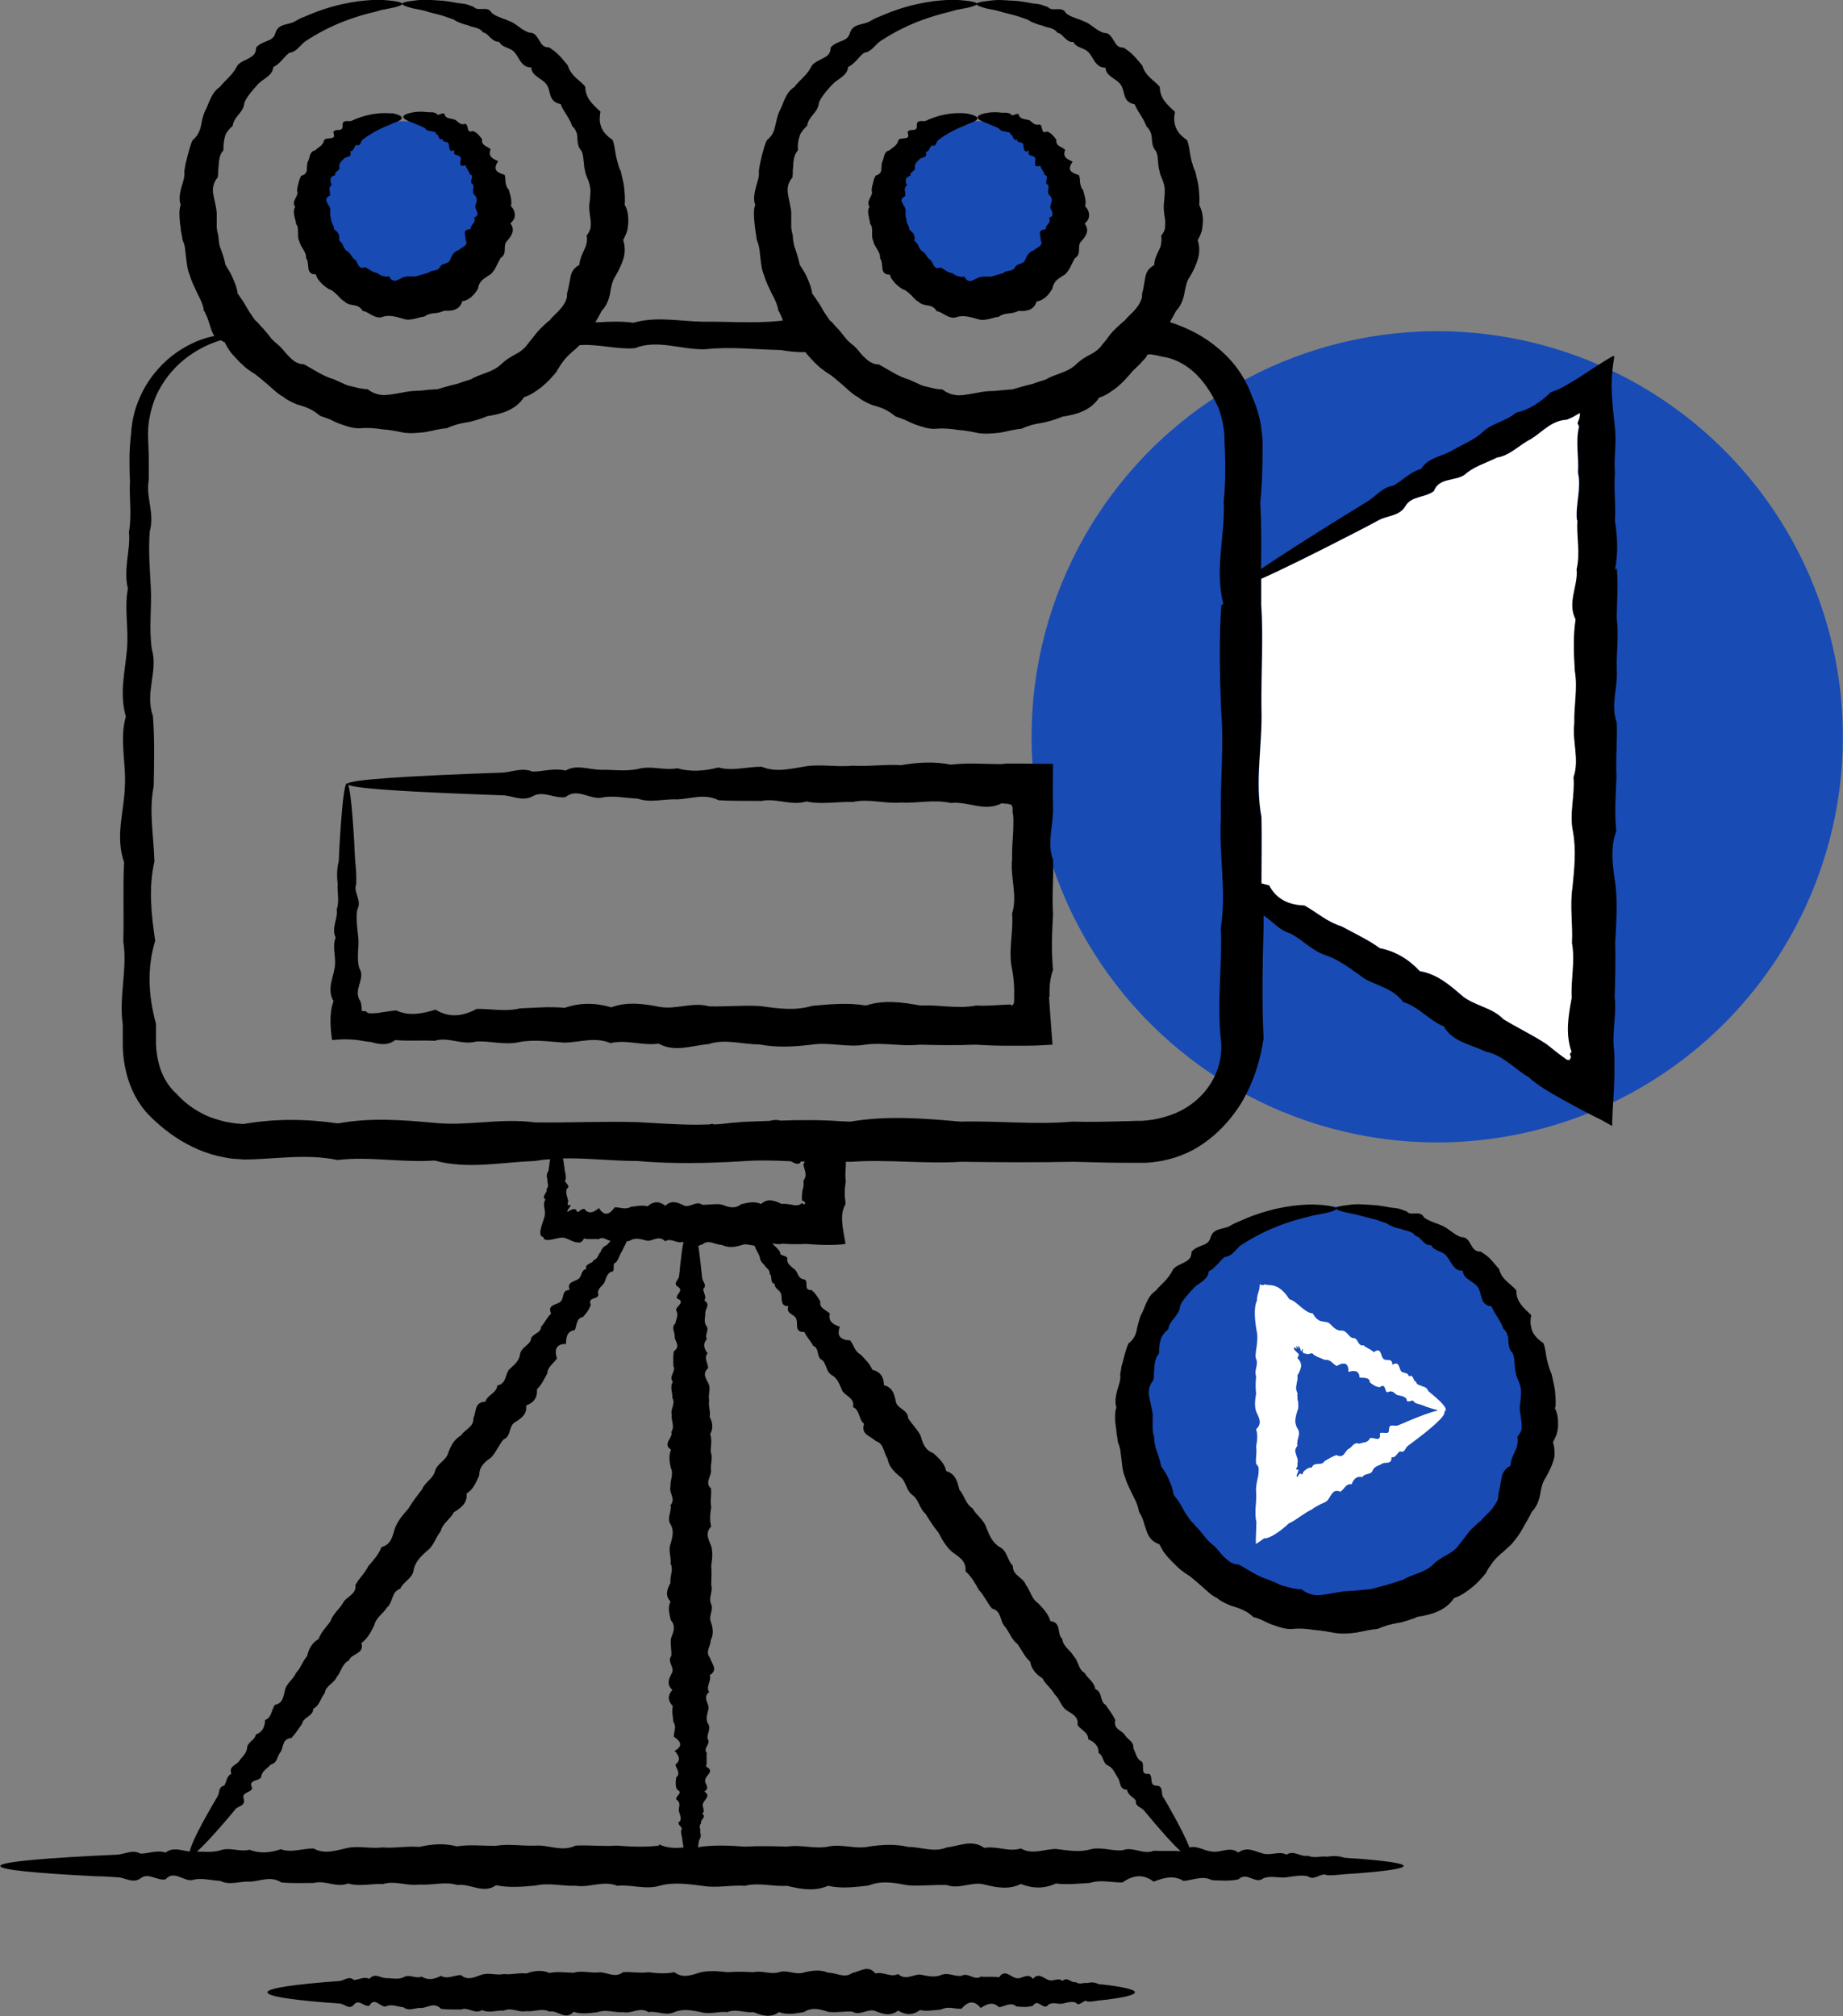 <svg xmlns="http://www.w3.org/2000/svg" id="Layer_1" viewBox="0 0 71.6 78.34"><rect x="0" y="0" width="71.6" height="78.34" fill="#808080" stroke="none"/><defs><style>.cls-1,.cls-2,.cls-3{stroke-width:0px;}.cls-2{fill:#fff;}.cls-3{fill:#194bb5;}</style></defs><circle class="cls-3" cx="55.83" cy="28.63" r="15.76" transform="translate(18.63 79.15) rotate(-80.78)"></circle><circle class="cls-3" cx="38" cy="8.41" r="3.7"></circle><circle class="cls-3" cx="15.69" cy="8.41" r="3.7"></circle><circle class="cls-3" cx="51.94" cy="54.99" r="8.12" transform="translate(-10.66 97.46) rotate(-80.78)"></circle><path class="cls-1" d="M62.74,22.14c.13-.64.1-1.28,0-1.9.04-.62-.05-1.24,0-1.84-.05-.61.07-1.2,0-1.78-.01-.05-.02-.2-.03-.31l-.04-.35c-.02-.23-.04-.44-.05-.65-.02-.43-.01-.84.1-1.47h-.07c-.87.5-1.73,1.19-2.4,1.4-.4.39-.84.68-1.36.8-.4.34-.94.4-1.3.76-.37.33-.83.49-1.22.73-.41.22-.9.26-1.16.69-.43.12-.72.45-1.08.65-.43.06-.68.42-1,.61-1.91,1.17-3.32,2.07-4.14,2.63.01-.87.02-1.73-.03-2.59.07-.65.09-1.31.09-1.96v-.48c-.02-.18-.04-.39-.07-.58-.06-.38-.18-.75-.34-1.1-.25-.72-.7-1.35-1.27-1.83-.56-.49-1.22-.83-1.91-1.05h-.01s.04-.07.06-.11l.09-.16.09-.17c.18-.18.27-.42.32-.66.05-.25.08-.49.23-.69.12-.21.23-.43.3-.67.01-.06.03-.12.04-.18,0-.06.01-.12.01-.18,0-.12-.02-.24-.06-.37.06-.1.11-.21.15-.33.03-.11.04-.23.05-.34s0-.23-.02-.35c-.02-.11-.06-.23-.12-.34.02-.23,0-.45-.02-.66-.02-.22-.09-.43-.13-.64-.05-.1-.09-.2-.11-.3-.04-.1-.06-.2-.08-.31-.04-.2-.05-.42-.13-.61-.21-.15-.36-.3-.43-.48-.04-.09-.06-.18-.07-.28-.01-.1,0-.21.03-.34-.31-.29-.59-.53-.59-.97-.12-.15-.28-.26-.4-.38-.13-.13-.23-.27-.28-.45-.11-.13-.22-.27-.34-.39-.11-.12-.25-.22-.39-.31-.23.01-.3-.14-.39-.29-.09-.14-.17-.29-.37-.28-.3-.09-.48-.33-.75-.44-.06-.02-.13-.05-.19-.08-.07-.02-.13-.04-.2-.07-.12-.04-.24-.1-.34-.18-.15-.3-.52-.03-.69-.23-.1-.04-.21-.08-.31-.11-.1-.02-.21-.03-.31-.04-.2-.04-.38-.07-.56-.09-.26-.02-.49-.03-.69-.04-.2,0-.37.02-.5.04-.28.03-.41.07-.41.12s.13.1.39.17c.13.03.29.05.47.1.18.06.4.11.64.17.15.04.32.11.5.17.08.06.17.1.26.13.09.04.18.07.29.09.18.1.43.06.59.28.12.02.2.12.29.21.04.04.09.08.14.11.05.03.12.05.19.04.13.26.46.21.63.45.09.11.15.25.23.35.09.11.19.2.39.2.01.2.13.28.24.37.12.09.26.16.35.29.09.12.11.3.16.45.05.15.15.27.38.31.12.3.35.54.46.86.07.06.12.13.15.21.04.07.05.16.06.25.01.18.02.35.16.5.08.16.07.34.09.52.01.09.02.18.05.26.01.09.04.17.08.26.08.17.13.35.12.54,0,.19-.03.38-.04.56,0,.1.01.19.02.29.01.09.03.19.04.29,0,.1,0,.2-.01.29-.02.09-.07.18-.15.28.02.1.02.2,0,.29,0,.05-.02.1-.03.15-.02.04-.04.09-.06.13-.09.18-.17.36-.18.57-.24.13-.32.31-.35.5-.04.2-.06.41-.12.61,0,.06,0,.12-.01.17-.01.05-.04.1-.06.15-.04.09-.1.18-.17.26-.13.17-.31.3-.43.46-.09.07-.17.14-.24.21-.08.07-.15.14-.23.22-.07.08-.13.16-.2.25-.06.09-.13.17-.2.25-.12.18-.3.31-.5.41-.2.1-.37.22-.53.37-.32.32-.8.36-1.18.59l-.32.1c-.1.04-.21.08-.32.1-.22.05-.43.12-.65.18-.23.01-.45.04-.68.06-.23,0-.45.02-.68.07-.23.04-.47.09-.7.1-.23,0-.46-.07-.66-.23-.23,0-.45-.07-.67-.12-.11-.02-.21-.07-.31-.12l-.31-.14c-.43-.12-.8-.39-1.18-.59-.26,0-.43-.15-.59-.31-.16-.15-.27-.35-.45-.47-.08-.07-.17-.14-.23-.22l-.2-.25c-.07-.08-.13-.16-.21-.23-.07-.09-.13-.16-.22-.23-.12-.17-.24-.34-.34-.53-.05-.09-.1-.17-.17-.26-.02-.04-.05-.09-.09-.13-.03-.04-.05-.09-.09-.13-.02-.21-.1-.4-.18-.58-.07-.18-.18-.35-.3-.53-.04-.2-.1-.39-.16-.58l-.05-.14s-.02-.09-.03-.14c-.02-.1-.03-.2-.03-.29-.03-.1-.05-.19-.06-.29,0-.1,0-.2,0-.29,0-.1,0-.19,0-.29,0-.09-.02-.18-.04-.28-.03-.18-.09-.38-.1-.57s.05-.37.19-.53c.01-.09.01-.18.01-.27.01-.09.02-.18.02-.28.02-.18.05-.35.18-.5-.01-.19,0-.37.06-.53.02-.09.06-.16.12-.23.05-.07.11-.13.18-.2.04-.35.42-.51.45-.86.05-.17.15-.29.24-.41.1-.12.2-.24.31-.35s.24-.18.36-.28c.11-.09.21-.19.23-.38.14-.06.23-.16.33-.26.09-.1.18-.21.29-.29.3-.04.42-.31.63-.45,1.04-.69,2.02-.98,2.69-1.14.09-.02.16-.05.24-.07.07-.02.14-.02.21-.04.13-.02.24-.05.34-.07.18-.05.28-.09.28-.13,0-.07-.31-.13-.91-.16-.6.01-1.5.1-2.56.52-.12.05-.24.1-.36.15-.06.02-.12.05-.18.08-.06.03-.12.07-.18.1-.23.13-.64.07-.75.44-.05.19-.18.26-.34.32-.15.06-.31.12-.41.25,0,.24-.13.33-.29.41-.15.09-.34.15-.44.29-.08.16-.18.3-.31.43-.12.13-.26.25-.37.4-.35.22-.41.63-.59.97-.04.09-.07.18-.09.28-.02.1-.05.2-.07.29-.04.2-.12.37-.32.53-.09.18-.13.39-.19.59-.02.1-.05.21-.07.31-.02.1-.04.21-.05.31.03.22-.07.43-.12.64-.05.21-.1.43-.02.66-.04.11-.05.23-.05.34,0,.12.01.23.02.34.01.11.03.23.04.34.02.12.04.23.05.34.05.11.08.23.1.34.01.06.02.12.02.18.01.06.02.12.02.17.03.23.05.48.15.7.06.23.18.45.28.67.11.21.23.43.27.69.04.05.06.1.09.17.02.06.05.11.07.17,0,.02.01.04.01.05-.04,0-.09,0-.13.01-1,.1-1.97.02-2.92.03-.94-.01-1.86-.22-2.75.04-.44-.06-.87-.05-1.31-.02-.06,0-.11,0-.17,0,.02-.04.05-.08.07-.12l.09-.16.09-.17c.18-.18.27-.42.32-.66.04-.25.08-.49.22-.7.12-.21.23-.43.3-.66.02-.06.03-.12.04-.18.01-.06.01-.12.01-.18,0-.12-.02-.24-.06-.37.06-.1.11-.22.15-.33.03-.11.04-.23.05-.34,0-.12,0-.23-.02-.35-.02-.11-.05-.23-.12-.34.02-.23,0-.45-.02-.66-.02-.22-.09-.43-.13-.64-.05-.1-.09-.2-.11-.3-.03-.1-.06-.2-.08-.31-.04-.2-.05-.42-.13-.61-.21-.15-.36-.3-.43-.48-.04-.09-.06-.18-.07-.28,0-.1,0-.21.03-.34-.31-.29-.59-.53-.59-.97-.12-.15-.28-.26-.4-.38-.13-.13-.23-.27-.28-.45-.11-.13-.22-.27-.34-.39-.11-.12-.25-.22-.39-.31-.23.01-.3-.14-.39-.29-.09-.14-.17-.29-.37-.28-.3-.09-.48-.33-.75-.44-.06-.02-.13-.05-.19-.08-.07-.02-.13-.04-.19-.07-.12-.04-.24-.1-.34-.18-.15-.3-.52-.03-.69-.23-.1-.04-.21-.08-.31-.11-.1-.02-.21-.03-.31-.04-.2-.04-.38-.07-.56-.09-.26-.02-.49-.03-.69-.04-.2,0-.37.02-.5.04-.28.03-.41.07-.41.12s.13.1.39.17c.13.03.29.05.48.1.18.06.39.11.63.17.15.04.32.11.5.17.08.06.17.1.26.13.09.04.19.07.29.09.18.1.43.06.59.28.12.02.2.12.29.21.04.04.09.08.15.11.05.03.11.05.18.04.13.26.47.21.63.45.09.11.15.25.23.35.09.11.19.2.39.2.01.2.13.28.24.37.12.09.26.16.35.29.1.12.11.3.16.45.06.15.15.27.39.31.11.3.35.54.45.86.07.06.12.13.15.21.04.07.05.16.05.25.01.18.02.35.16.5.08.16.07.34.1.52,0,.09.02.18.04.26.01.09.04.17.08.26.08.17.13.35.13.54,0,.19-.03.38-.05.56,0,.1.01.19.02.29.01.09.03.19.04.29,0,.1.01.2-.01.29-.02.09-.07.18-.15.28.02.1.02.2,0,.29-.01.05-.02.1-.04.15-.02.04-.04.09-.06.13-.08.18-.17.36-.18.57-.24.13-.32.31-.35.5-.04.2-.07.41-.13.61,0,.06,0,.12-.01.17-.01.05-.04.1-.05.15-.05.09-.11.18-.18.26-.13.17-.31.3-.43.46-.09.07-.17.14-.24.21-.08.07-.15.14-.22.22-.07.08-.13.16-.2.25-.07.09-.14.17-.2.25-.13.18-.3.31-.5.41-.19.1-.37.22-.53.37-.32.32-.8.36-1.18.59l-.32.1c-.1.04-.21.08-.32.1-.22.05-.43.12-.65.18-.23.01-.45.03-.67.06-.23,0-.46.02-.69.07-.23.04-.46.09-.7.1-.23,0-.46-.07-.66-.23-.23,0-.45-.07-.67-.12-.12-.02-.21-.07-.32-.12l-.31-.14c-.43-.12-.8-.39-1.18-.59-.26,0-.43-.15-.58-.31-.16-.15-.28-.35-.45-.47-.08-.07-.16-.14-.23-.22l-.2-.25c-.07-.08-.13-.16-.21-.23-.07-.09-.13-.16-.22-.23-.12-.17-.24-.34-.34-.52-.05-.09-.1-.18-.16-.26-.03-.04-.06-.09-.09-.13-.02-.04-.06-.09-.09-.13-.02-.21-.1-.4-.18-.58-.07-.18-.18-.35-.29-.53-.04-.2-.1-.39-.17-.58l-.05-.14s-.02-.09-.03-.14c-.01-.1-.02-.2-.03-.29-.03-.1-.05-.19-.06-.29v-.29c0-.1,0-.19,0-.29-.01-.09-.02-.18-.04-.28-.04-.18-.09-.38-.11-.57,0-.19.05-.37.19-.53.01-.09.02-.18.02-.27,0-.09.02-.18.02-.28.02-.18.04-.35.18-.5,0-.19.01-.37.06-.53.02-.09.06-.16.12-.23.05-.07.11-.13.18-.19.04-.36.42-.52.45-.87.05-.17.15-.29.24-.41.1-.12.2-.24.3-.35.11-.11.24-.18.36-.28.11-.09.21-.19.23-.38.14-.06.24-.16.33-.26.1-.1.18-.21.29-.29.31-.04.42-.31.63-.45,1.04-.69,2.02-.98,2.69-1.14.09-.02.17-.05.24-.07.07-.02.15-.02.21-.04.13-.02.24-.05.34-.07.18-.05.28-.09.28-.13,0-.07-.31-.13-.91-.16-.6.01-1.49.1-2.56.52-.12.05-.24.1-.36.15-.06.02-.12.05-.18.08-.06.03-.12.07-.18.1-.23.13-.64.07-.74.44-.05.19-.18.26-.34.32-.15.06-.31.12-.41.25,0,.24-.13.33-.29.42-.15.08-.34.14-.44.28-.08.16-.18.3-.31.43-.12.13-.26.26-.37.4-.34.22-.41.63-.59.97-.04.09-.06.18-.09.28-.02.1-.04.2-.06.29-.05.2-.13.37-.32.53-.09.18-.13.39-.19.59-.02.1-.05.21-.08.31-.02.1-.03.21-.05.31.03.22-.06.43-.12.64-.05.21-.1.43-.02.66-.04.11-.05.23-.05.34,0,.12.01.23.02.34.02.11.03.23.04.34.02.12.05.23.06.34.05.11.09.23.1.34,0,.06.01.12.02.18,0,.06.01.12.02.17.03.23.05.48.15.7.06.23.18.45.28.67.1.21.23.43.26.69.04.05.06.1.09.17.03.06.05.11.07.17.04.12.08.24.12.37.03.1.08.2.13.28-.04,0-.09.01-.13.02-.39.09-.86.28-1.35.62-.48.34-.98.85-1.33,1.55-.24.47-.4,1.03-.43,1.63-.02.16-.03.29-.04.44s-.02.29-.02.44c0,.3,0,.61.02.92-.04.63.08,1.3-.04,1.99.07.7-.23,1.43-.04,2.2-.15.76.04,1.56-.04,2.39-.07.83-.3,1.69-.04,2.58-.26.89.02,1.8-.04,2.75-.03.94-.38,1.91-.03,2.91-.05,1,0,2.03-.03,3.08.17,1.05-.18,2.13-.02,3.23,0,.14,0,.28,0,.42v.21s0,.24,0,.24c.01.32.05.65.13.97.15.64.47,1.27.95,1.74.48.47,1.02.88,1.63,1.17.31.15.63.27.96.35.17.04.34.07.51.1.09.01.17.02.26.02.09.01.18.01.25.02,1.19,0,2.41-.24,3.65.02,1.24-.15,2.49.11,3.77.02,1.27.35,2.57.07,3.88.02.2-.03.4-.06.61-.07,0,.06-.02.1-.02.16-.01.09-.03.19-.04.29-.07.1-.09.21-.04.34-.03.12.09.24-.04.37.07.13-.22.27-.04.41-.07.09-.06.23-.04.33.02.12.04.21,0,.35-.04.13-.11.31-.14.46-.04.16-.02.31.1.31h0c0,.14.17.13.33.1s.33-.09.46-.07c.13.02.26.11.41.16.08.02.17.04.24.02.05-.02.09-.06.14-.15.19.05.38,0,.57.03.15-.13.31.04.46.06-.05.06-.09.1-.14.16-.13.06-.21.15-.25.28-.1.09-.09.26-.27.31-.03.15-.35.12-.29.35-.21.04-.15.29-.31.39-.15.1-.45.11-.33.42-.32,0-.2.31-.35.45-.13.14-.54.1-.37.47-.16.14-.24.35-.39.51.01.27-.4.26-.4.53-.1.21-.39.29-.42.56-.04.26-.25.41-.43.58-.15.2-.09.54-.45.61-.02.3-.39.36-.46.63-.44.01-.35.4-.47.64.02.35-.33.44-.48.67-.27.16-.4.41-.5.69-.08.29-.43.4-.51.7s-.4.43-.51.72c-.18.23-.37.47-.52.73-.2.23-.4.45-.52.75-.1.31-.14.65-.53.75-.11.29-.31.51-.51.74-.13.27-.36.47-.5.73.04.39-.37.45-.49.71-.15.25-.39.42-.48.7-.16.23-.37.42-.46.69-.26.15-.39.39-.45.67-.18.19-.24.46-.43.65-.1.24-.34.38-.42.63-.07.26-.07.55-.4.61-.14.2-.12.49-.38.59-.01.27-.11.48-.36.56-.04.24-.34.29-.34.54-.04.23-.22.35-.32.51-.12.15-.4.19-.29.48-.2.09-.18.32-.28.46-.24.04-.17.29-.26.42-.64,1.08-1.02,1.83-1.08,2.14-.32-.04-.64-.19-.94.04-.34-.11-.65.04-.97.04-.31-.17-.61.02-.9.04-2.87.13-4.55.28-4.55.44,0,.15,1.36.28,3.72.4.26,0,.54.02.83.04.29,0,.59.26.9.04.31-.24.63.1.97.04.33-.37.68.07,1.03.03.35-.11.72.01,1.1.03.37.19.76,0,1.16.03.39-.02.8-.24,1.21.03.42.04.84.02,1.27.02.43-.12.87.2,1.32.02.45.13.91,0,1.37.02.46-.14.94.09,1.42.02.48.04.97-.13,1.46.02.5-.07,1,.36,1.5.01.5.1,1.02.06,1.54.01.52-.12,1.04.03,1.57.01.53.08,1.06-.22,1.6,0,.54-.06,1.09.16,1.64,0,.54-.15,1.1-.07,1.66,0,.56.1,1.11-.04,1.66,0,.54-.14,1.09.04,1.63,0,.54.13,1.07.23,1.6,0,.53.12,1.05.05,1.57-.01.52-.21,1.03-.1,1.54-.01.51.04,1.01-.03,1.5-.01.5.18.98-.15,1.46-.02.48.12.95.21,1.42-.02.46.18.92.19,1.36-.02.45.06.89,0,1.32-.02.43-.14.86-.01,1.27-.02.41-.29.81-.34,1.21-.03.4-.16.78-.26,1.16-.03.38-.03.74-.22,1.1-.03.35.02.7.04,1.03-.03.34-.32.65.21.97-.04.31-.12.61,0,.9-.04.29-.04.56-.1.83-.04.26.2.51-.17.75-.04.24.01.46-.02.67-.04.21-.01.41-.03.59-.04,1.1-.09,1.71-.18,1.71-.28s-.61-.19-1.71-.28c-.18-.01-.38-.02-.59-.04-.21-.07-.43-.08-.67-.04-.24-.04-.48.08-.75-.04-.26.07-.54-.23-.83-.04-.29-.15-.59.04-.9-.04-.31-.07-.63-.3-.97-.04-.33-.26-.68.02-1.03-.04-.28-.02-.57-.24-.87-.16-.12-.32-.39-.86-.8-1.58-.07-.13-.15-.26-.23-.39s.03-.42-.25-.43c-.3,0-.12-.34-.28-.46-.4.06-.15-.34-.3-.48-.2-.09-.22-.33-.32-.51.03-.28-.24-.34-.34-.54-.14-.17-.45-.22-.36-.56-.1-.21-.24-.39-.38-.59-.23-.13-.11-.51-.4-.61-.03-.28-.29-.4-.41-.63-.26-.13-.23-.47-.43-.65-.12-.24-.41-.36-.44-.67-.22-.18-.02-.65-.46-.69-.08-.28-.28-.49-.48-.7-.26-.17-.3-.49-.48-.72-.1-.29-.52-.35-.5-.73-.22-.21-.21-.58-.51-.73-.29-.17-.4-.46-.52-.75-.09-.31-.39-.48-.53-.75-.28-.17-.32-.51-.52-.73-.07-.31-.15-.62-.51-.72-.06-.31-.29-.5-.5-.7-.34-.12-.41-.4-.5-.69-.13-.25-.34-.44-.48-.67,0-.33-.43-.36-.48-.65-.05-.28-.13-.55-.46-.63,0-.31-.13-.52-.45-.6-.1-.24-.28-.4-.44-.58-.24-.12-.28-.38-.42-.56-.37-.02-.54-.17-.4-.53-.26-.09-.46-.2-.39-.51-.14-.15-.42-.2-.37-.47-.1-.17-.2-.34-.35-.45-.36.03-.03-.42-.34-.42-.2-.07-.18-.28-.31-.38s-.26-.2-.29-.35c.08-.23-.3-.13-.27-.31-.06-.12-.16-.2-.24-.28-.02-.02-.04-.04-.06-.07.13.02.26.05.4.01.13.01.27.02.4.02h.2c.09,0,.19,0,.28-.01.51.04,1.1.07,1.56,0-.05-.31-.12-.61-.13-.85-.02-.26,0-.46.13-.7,0-.1-.02-.19-.03-.28,0-.07,0-.14,0-.21,0-.13.02-.27.04-.4-.02-.13-.02-.27-.01-.4,0-.07.01-.13.01-.2v-.15c.07,0,.15,0,.22,0,1.41-.1,2.83.09,4.27,0,1.44.02,2.89.03,4.35,0,.73.02,1.46.04,2.2.04h.59c.23-.01.45-.04.67-.08.44-.09.87-.24,1.26-.46.78-.45,1.39-1.1,1.84-1.84.43-.75.7-1.57.83-2.45-.07-1.46-.04-2.91,0-4.35,0-.14,0-.29,0-.43.34.21.61.58,1.02.69.49.24.86.69,1.41.86.54.19.99.55,1.47.89.5.3,1.14.39,1.52.92.6.18,1,.71,1.58.95.36.62,1.05.69,1.63.98.67.13,1.11.67,1.68,1,.12.12.26.21.39.31.07.05.14.09.21.14l.12.07.21.13c.56.32,1.12.62,1.63.88.22.1.45.23.67.36.01-.48.04-.92.07-1.41.01-.24.02-.5.02-.75,0-.13,0-.26,0-.39v-.19s-.01-.1-.01-.1v-.05s0-.02,0-.03c-.1-.69.1-1.38.02-2.09.02-.7.04-1.41.02-2.12.04-.72.09-1.44.02-2.16-.1-.73-.24-1.45.02-2.17-.07-.72-.02-1.42.01-2.12-.04-.7.04-1.4.01-2.09-.25-.7.05-1.38,0-2.05-.02-.67.09-1.34,0-2,0-.66.07-1.31,0-1.95ZM25.6,71.71c-.55.07-1.1.04-1.64,0-.54.04-1.07-.03-1.6,0-.53.26-1.05-.04-1.57,0-.52.02-1.03-.08-1.54.01-.51,0-1.01-.06-1.5.02-.49-.13-.98-.09-1.46.02-.48-.04-.95.06-1.42.02-.46.06-.92-.07-1.37.02-.45.1-.89.26-1.32.02-.43,0-.86.18-1.27.03-.41.14-.82.18-1.21.02-.4.1-.78-.12-1.16.03-.31.08-.6.05-.89.04.26-.22.67-.67,1.21-1.3.09-.11.19-.23.29-.35.1-.12.4-.12.32-.39-.1-.28.28-.23.33-.42-.19-.35.28-.26.35-.44.02-.23.23-.32.37-.48.27-.06.24-.34.39-.5.11-.19.05-.5.41-.53.16-.17.28-.36.42-.56.04-.26.43-.28.43-.58.25-.12.28-.41.45-.61.03-.29.36-.37.46-.62.18-.2.2-.51.48-.65.09-.27.61-.24.48-.67.24-.17.37-.43.5-.69.07-.31.35-.45.5-.7.24-.2.16-.61.51-.72.12-.28.48-.4.52-.73.06-.32.29-.54.53-.75.26-.19.32-.52.52-.75.07-.32.38-.47.51-.74.28-.17.53-.35.5-.73.27-.17.37-.45.49-.71-.01-.35.24-.53.47-.7.19-.21.29-.47.47-.69.31-.12.19-.52.45-.67.24-.15.47-.31.43-.65.29-.1.45-.31.42-.63.18-.17.28-.4.4-.61.02-.28.26-.4.38-.59-.12-.35-.02-.57.35-.56,0-.27.04-.5.34-.54.09-.19.05-.46.32-.51.13-.15.25-.29.3-.48-.15-.33.39-.17.28-.45,0-.21.2-.28.26-.43.05-.15.1-.31.23-.39.24,0,.02-.33.2-.36.09-.1.13-.22.18-.33.06-.1.11-.2.15-.29.04-.08.07-.14.1-.21.05,0,.1-.01.15-.04.21-.12.43-.03.65.02.23.01.45-.23.69.02.23-.15.46.11.7.02t.01.01c-.05.26-.09.58-.13.95-.01.12-.02.25-.04.38,0,.13-.26.27-.04.41.24.15-.1.29-.04.45.37.15-.07.31-.03.47.11.17-.01.33-.03.5-.19.17,0,.35-.03.53.02.18.24.36-.03.55-.04.19-.02.39-.02.58.12.2-.2.4-.02.61-.13.21,0,.42-.02.63.14.21-.09.43-.02.65-.04.22.13.44-.02.67.08.23-.36.45-.01.69-.1.23-.06.46-.01.7.12.24-.03.48-.01.72-.08.24.22.49,0,.73.06.24-.16.5,0,.75.15.25.07.51,0,.76-.1.26.04.51,0,.76.13.25-.04.5,0,.75-.13.24-.23.49,0,.73-.12.24-.04.48.01.72.21.23.1.47.01.7-.04.23.03.46.01.69-.18.23.15.45.02.67-.12.22-.21.44.02.65-.18.21-.19.42.02.63-.05.2,0,.4.02.61.14.2.01.39.02.58.29.19.35.37.03.55.16.18.26.36.03.53.03.17.22.34.03.5-.02.16-.04.32.03.47.32.15-.21.3.04.44.12.15,0,.28.04.42.04.13.1.26.04.37-.2.12.17.24.04.35-.01.1.02.21.04.31.01.1.03.18.04.27,0,.04.01.06.02.09-.32.04-.64.03-.96-.12ZM30.1,49.87c-.03.21.22.24.25.43.04.18-.04.46.28.45-.11.31.23.3.3.49.09.17-.09.54.32.51.08.2.24.34.34.54.26.09.11.46.36.56.17.17.14.46.38.59.23.13.29.38.4.61.13.2.48.27.41.62.28.13.21.49.43.65-.14.42.25.47.45.67.33.1.3.45.46.68.05.31.25.51.48.7.25.17.23.54.49.72.25.18.27.53.5.72.16.26.32.51.51.74.14.27.29.54.53.75.26.19.56.35.52.75.23.21.38.47.52.73.21.21.32.5.51.72.38.09.3.5.5.7.18.22.26.51.5.69.16.23.27.49.48.67.05.3.24.5.48.65.12.24.35.39.47.62.2.18.24.45.45.61.22.15.5.26.44.58.13.2.42.28.42.56.24.1.41.26.4.53.21.12.15.42.39.5.2.11.25.32.37.48.1.17.04.44.35.45.02.21.24.28.34.42-.04.23.21.26.31.38.63.76,1.12,1.31,1.43,1.59-.34-.03-.69,0-1.05-.02-.4.17-.8-.18-1.21-.02-.42.04-.84-.15-1.27-.03-.43.12-.87.03-1.32-.02-.45,0-.91.24-1.36-.02-.47.15-.94-.11-1.42-.02-.48-.35-.97-.07-1.46-.02-.49.21-.99-.02-1.5-.02-.51-.12-1.02-.09-1.54-.01-.52.11-1.05-.12-1.57,0-.53.1-1.06-.09-1.6,0-.54-.02-1.09-.03-1.63,0-.56-.04-1.11-.07-1.66,0-.06,0-.11.02-.16.03h0c.01-.09.02-.18.04-.28.07-.1.08-.2.04-.31.04-.11-.08-.23.04-.35-.06-.12.23-.24.04-.37.15-.13-.04-.27.04-.42.07-.14.3-.29.04-.44.26-.15-.02-.31.04-.47.03-.17.38-.33.03-.5.05-.17,0-.35.03-.53-.17-.18.18-.36.03-.55-.04-.19.15-.39.02-.58-.12-.2-.02-.4.02-.61,0-.21-.24-.42.02-.63-.15-.21.11-.43.02-.65.35-.22.07-.44.02-.67-.21-.23.02-.45.02-.69.12-.23.09-.47.01-.7-.11-.24.12-.48,0-.72-.1-.24.09-.49.01-.73.01-.25.02-.5,0-.75.04-.25.07-.51,0-.76-.1-.25-.25-.51,0-.76-.07-.25-.04-.5,0-.75-.05-.24.02-.5-.01-.73-.26-.24.04-.48,0-.72-.02-.24.08-.47-.01-.7,0-.23.06-.46-.02-.69.13-.23.09-.45-.02-.67.04-.22-.06-.43-.02-.65-.05-.21.07-.42-.02-.63-.1-.21-.26-.4-.02-.61,0-.2-.18-.39-.02-.58-.15-.19-.19-.37-.03-.55-.1-.18.12-.36-.03-.53-.1-.17-.02-.34-.03-.5.01-.17.21-.32-.04-.47.11-.15-.04-.3-.04-.45.16-.14-.02-.28-.04-.41-.05-.51-.1-.93-.15-1.26.05-.02.1-.05.16-.06.24-.21.5.02.75.02.25.12.51.09.76.01.17-.07.34,0,.51.02.02.04.04.07.05.12.05.09.1.19.15.29.01.13.07.24.18.33.05.13.23.17.21.36.13.08-.02.37.23.39ZM31.17,46.33c-.01.07-.02.13-.02.21,0,.03,0,.07.02.1h0s0,.02,0,.02h.01s.01,0,.02,0c.07.03.09.08.08.1-.01.03-.05.04-.08.02-.07-.06-.07-.04-.07-.02,0,.02-.02.04-.05.02,0,.01,0,.02,0,.02h0s-.01.01-.01.01c-.04.01-.07.01-.1.02-.07,0-.13,0-.2-.02-.13-.02-.28-.05-.4-.03-.27-.13-.54-.24-.8,0-.26-.12-.53-.05-.78.01-.26.21-.51.1-.76.01-.25-.04-.5.02-.75.01-.24-.18-.49.15-.73.02-.24-.12-.47-.21-.7.02-.23-.18-.46-.19-.69.02-.22-.06-.44,0-.65.02-.21.13-.42.01-.63.02-.21.3-.41.35-.61.03-.2.16-.39.26-.57.03-.05,0-.09.02-.14.04-.02.02-.04.04-.07.06-.05.03-.1.02-.1-.07-.07-.02-.11-.04-.25.03-.05.04-.08.05-.09.05-.03,0,0-.07.05-.13.06-.09.13-.15,0-.12-.06-.01-.05-.06-.04-.1.01-.05.03-.08,0-.13-.04-.14-.09-.28-.04-.41.2-.13-.17-.26-.04-.37.01-.12-.01-.23-.04-.34-.01-.1-.02-.2-.04-.29,0-.07-.02-.12-.03-.18.95-.02,1.92.1,2.89.1,1.35.12,2.72.09,4.09.01.62-.05,1.24-.03,1.87,0,.04.02.08.04.12.06.1.05.24.07.27-.05,0,0,.02,0,.02,0,0,0,.01.01.02,0h.01s.11,0,.11,0h0s-.05.07-.04.09c-.01,0-.02.01-.02.01,0,0,0,0,.01.05.01.07.04.13.05.2.04.13.05.26-.06.4.03.13,0,.27-.04.4ZM47.45,23.5c-.1,1.35-.06,2.72-.01,4.1.12,1.38-.04,2.77-.01,4.18-.08,1.41.22,2.84,0,4.27.06,1.44-.16,2.89,0,4.35.07.59-.08,1.21-.41,1.72-.32.51-.82.91-1.37,1.14-.28.11-.56.19-.84.24-.15.02-.29.04-.43.05h-.24s-.28.01-.28.01c-.73.02-1.47.04-2.2.02-1.46.13-2.91-.04-4.35,0-1.44-.13-2.86-.24-4.27,0-.08,0-.16,0-.23-.01h0s-.06,0-.06,0c-.81-.06-1.62-.06-2.43-.03-.13-.04-.28-.03-.41.01-.35.01-.7.03-1.06.04-.1.01-.2.02-.31.03-.02,0-.04,0-.05,0-.26.03-.51.06-.76.07-.01,0-.02-.01-.02-.02-.05,0-.1,0-.16.02-.15,0-.31.01-.47.01,0,0,0,0,0,0t0,0c-.78,0-1.54-.06-2.31-.1-1.35-.04-2.68.03-3.99.01-1.32-.18-2.61.15-3.88.02-1.28-.12-2.53-.21-3.77.02-1.24-.18-2.45-.19-3.65.02-.08,0-.13,0-.2-.01-.06,0-.12-.01-.18-.02-.12-.01-.24-.04-.36-.06-.24-.06-.47-.13-.69-.22-.44-.2-.85-.48-1.17-.84-.37-.32-.61-.77-.72-1.24-.06-.23-.09-.47-.1-.7v-.38s0-.42,0-.42c-.3-1.1-.35-2.18-.03-3.23-.16-1.05-.26-2.07-.03-3.08-.03-1-.22-1.97-.03-2.91.02-.94.04-1.86-.03-2.75-.32-.89.21-1.75-.04-2.58-.12-.83,0-1.62-.04-2.39-.04-.76-.1-1.5-.04-2.2.2-.7-.17-1.36-.04-1.99,0-.32,0-.62,0-.92-.01-.29-.02-.58-.03-.86,0-.52.12-1,.29-1.43.27-.63.68-1.11,1.09-1.45.42-.34.83-.55,1.18-.68.1-.04.18-.06.27-.09.05.03.1.06.15.08.06.12.12.23.2.34.07.1.16.2.25.29.09.1.18.19.28.28.09.09.2.16.31.24.23.13.42.32.62.48.2.17.39.37.62.49.1.09.22.15.34.21.06.02.12.06.18.08l.2.06c.13.04.25.09.37.15.05.03.12.07.17.11.06.04.11.08.17.13.13.04.26.09.39.14.12.06.24.12.38.17.26.09.52.19.81.17.29-.03.56,0,.83.04.28.02.55.07.83.13.28.04.56.01.84-.02.28-.05.54-.13.83-.15.26-.12.52-.19.79-.23.13-.02.27-.06.4-.1.13-.04.26-.08.39-.14.54-.08,1.11-.24,1.43-.74.27-.08.48-.24.69-.4.21-.17.39-.37.56-.57.06-.12.14-.23.21-.34.07-.1.15-.2.24-.29.09-.09.18-.17.29-.26l.17-.16c.06,0,.13-.01.19-.01.21,0,.42.02.64.04.43.05.87.12,1.31.09.89-.36,1.8.07,2.75.04.95-.11,1.92.01,2.92.03.24.04.48.07.73.08h.23c.07.1.15.18.23.27.09.1.18.19.28.28.1.09.21.16.31.24.24.13.42.32.62.48.2.17.38.37.62.49.1.09.22.15.34.21.06.02.12.06.18.08l.2.06c.13.04.26.09.37.15.06.03.12.07.18.11.05.04.11.08.17.13.13.04.26.09.38.14.13.06.25.12.38.17.26.09.53.19.81.17.29-.03.56,0,.83.04.28.02.55.07.83.13.28.04.56.01.84-.02.28-.05.54-.13.82-.15.26-.12.52-.19.8-.23.13-.02.26-.06.4-.1.13-.04.26-.08.39-.14.54-.08,1.11-.24,1.43-.74.26-.08.48-.24.69-.4.21-.17.39-.37.56-.57,0-.01.02-.02.02-.03.13-.13.28-.26.4-.4l.12-.13.05-.06v-.02s.05-.07.05-.07c.04,0,.08,0,.13,0,.14.02.29.05.44.09.51.07.99.35,1.35.72.37.38.63.83.84,1.3.09.25.15.5.19.76.02.13.03.25.03.4,0,.16.01.32.02.48.02.65.02,1.3-.05,1.96.07,1.32-.37,2.64-.01,3.99ZM61.31,16.5s.02,0,.04.1c-.14.58,0,1.17-.04,1.78.14.61-.1,1.22-.04,1.84-.04.62.12,1.26-.03,1.9.07.64-.38,1.28-.04,1.95-.1.65-.07,1.32-.03,2,.12.67-.04,1.36-.02,2.04-.09.69.21,1.39-.03,2.09.06.7-.17,1.41-.02,2.12.13.72.05,1.44-.02,2.16-.11.73.02,1.45-.02,2.16.13.72-.05,1.43-.01,2.13-.13.7-.25,1.39-.01,2.09,0,0,0,.02,0,.02h-.01s-.01.02-.01.02l-.02.02s-.02.02-.02.03c0,.02.02.06.04.13,0,.01-.01.02-.02.02,0,.13-.12.09-.2.03,0-.01-.02-.02-.02-.02l-.1-.07c-.07-.05-.13-.1-.2-.15-.13-.1-.26-.21-.39-.31-.55-.37-1.14-.64-1.69-.98-.46-.48-1.17-.52-1.65-.95-.48-.42-.96-.81-1.6-.92-.43-.46-.94-.77-1.55-.89-.47-.34-1-.58-1.49-.85-.56-.17-.97-.55-1.44-.81-.61-.02-1.09-.24-1.37-.78-.08-.02-.16-.04-.23-.06l-.07-.02c0-.86.02-1.72,0-2.57-.26-1.41.04-2.8,0-4.18-.02-1.38.08-2.75-.01-4.1,0-.33,0-.65,0-.98.73-.32,1.97-.93,3.62-1.78.31-.16.62-.32.95-.5.33-.18.8-.15,1.03-.54.23-.41.77-.32,1.11-.59.2-.53.8-.37,1.19-.63.35-.32.82-.45,1.26-.67.51-.08.86-.49,1.32-.72.44-.27.79-.72,1.39-.75l.09-.04h.02s0-.01,0-.01h.01s.06-.03.06-.03c.04-.01.07-.03.1-.05.07-.04.14-.08.21-.12l.02-.02s0,.19-.05.28c-.02.06-.04.09-.04.12,0,.02,0,.02.01.04Z"></path><path class="cls-2" d="M61.28,20.22c-.04.62.12,1.26-.03,1.9.07.64-.38,1.28-.04,1.95-.1.65-.07,1.32-.03,2,.12.67-.04,1.36-.02,2.04-.09.69.21,1.39-.03,2.09.06.7-.17,1.41-.02,2.12.13.72.05,1.44-.02,2.16-.11.73.02,1.45-.02,2.16.13.72-.05,1.43-.01,2.13-.13.7-.25,1.39-.01,2.09,0,0,0,.02,0,.02h-.01s-.01.02-.01.02l-.02.02s-.02.02-.02.03c0,.02.02.06.04.13,0,.01-.01.02-.02.02,0,.13-.12.09-.2.03,0-.01-.02-.02-.02-.02l-.1-.07c-.07-.05-.13-.1-.2-.15-.13-.1-.26-.21-.39-.31-.55-.37-1.14-.64-1.69-.98-.46-.48-1.17-.52-1.65-.95-.48-.42-.96-.81-1.6-.92-.43-.46-.94-.77-1.55-.89-.47-.34-1-.58-1.49-.85-.56-.17-.97-.55-1.44-.81-.61-.02-1.09-.24-1.37-.78-.08-.02-.16-.04-.23-.06l-.07-.02c0-.86.02-1.72,0-2.57-.26-1.41.04-2.8,0-4.18-.02-1.38.08-2.75-.01-4.1,0-.33,0-.65,0-.98.73-.32,1.97-.93,3.62-1.78.31-.16.62-.32.95-.5.33-.18.8-.15,1.03-.54.23-.41.77-.32,1.11-.59.2-.53.8-.37,1.19-.63.35-.32.82-.45,1.26-.67.51-.08.86-.49,1.32-.72.44-.27.79-.72,1.39-.75l.09-.04h.02s0-.01,0-.01h.01s.06-.03.06-.03c.04-.01.07-.03.1-.05.07-.04.14-.08.21-.12l.02-.02s0,.19-.05.28c-.02.06-.04.09-.04.12,0,.02,0,.02.01.04,0,.02.02,0,.04.1-.14.58,0,1.17-.04,1.78.14.61-.1,1.22-.04,1.84Z"></path><path class="cls-1" d="M15.23,4.41c-.28-.03-.7-.03-1.21.14-.11.04-.23.08-.35.14-.11.06-.38-.08-.36.19.01.14-.06.16-.14.17-.09,0-.19,0-.22.09.07.19,0,.22-.1.23-.09.02-.22,0-.26.08-.02.1-.07.16-.13.22-.07.06-.15.1-.21.17-.25.05-.2.31-.3.46-.03.09-.02.2-.03.3-.01.1-.05.18-.22.23-.05.09-.08.18-.1.28l-.04.15-.02.15c.05.11-.02.21-.07.31-.05.1-.09.21,0,.32-.07.11-.06.22-.04.33.01.05.02.11.04.16.01.06.03.11.03.17.09.1.07.21.08.33,0,.12-.01.24.05.34.02.12.09.22.15.32.06.1.12.2.11.34.08.09.07.24.09.38.01.14.08.26.29.25.02.06.04.12.08.18.03.05.08.1.12.15.09.09.19.17.3.24.14.04.22.13.32.22.09.09.17.2.29.26.09.1.23.13.37.15.14.02.25.07.34.22.14.02.25.11.37.17.12.06.26.12.41.06.15-.05.28-.04.41-.02.13.02.27.06.4.1.14.05.28.03.41,0,.14-.03.27-.08.4-.09.12-.09.25-.12.38-.13.14-.01.27-.04.39-.1.29.02.61-.02.7-.37.15-.01.26-.09.36-.17.1-.09.18-.2.25-.31.02-.16.09-.27.18-.35.05-.04.1-.08.15-.11.05-.04.11-.07.17-.11.09-.09.16-.19.21-.3.05-.11.11-.22.17-.33.13-.07.16-.2.16-.32,0-.13,0-.25.09-.34.17-.19.33-.42.13-.68.05-.05.1-.1.13-.16.03-.05.04-.11.04-.17,0-.11-.04-.23-.15-.34.02-.11.02-.22,0-.32-.02-.11-.06-.21-.08-.31-.04-.05-.07-.09-.09-.14-.02-.05-.03-.1-.04-.15-.01-.1,0-.21-.04-.3-.35-.1-.44-.22-.25-.53-.22-.1-.4-.18-.29-.46-.06-.06-.16-.1-.23-.15s-.12-.11-.1-.24c-.1-.13-.2-.27-.36-.32-.16.06-.18-.02-.2-.12-.02-.09-.04-.2-.17-.14-.18,0-.23-.16-.36-.19-.13-.04-.27-.03-.35-.14-.03-.24-.28.07-.33-.09-.05-.02-.1-.04-.15-.05-.05,0-.1,0-.15,0-.09,0-.18-.02-.26-.02-.12,0-.23,0-.32.02-.09.01-.17.04-.23.05-.12.04-.18.08-.18.13s.06.1.17.15c.05.03.12.05.2.08.08.04.16.07.26.11.06.03.13.06.2.09.03.04.06.07.1.09.03.02.08.03.12.02.07.06.2-.02.23.14.12-.01.07.28.24.17,0,.18.2.07.24.2.02.06.02.15.04.21.02.06.06.09.19.03-.05.14,0,.17.06.19.06.02.14.03.17.09.03.05,0,.16-.01.24,0,.08.03.12.21.07.02.14.14.22.16.35.1.02.1.1.07.19-.02.08-.04.16.05.2.04.06.02.14.01.21,0,.04,0,.07,0,.11,0,.03.02.07.06.1.06.06.09.13.08.21-.01.08-.04.15-.06.22,0,.07.05.15.08.23.01.04.02.08,0,.12-.02.04-.06.07-.13.1.06.08.03.16-.03.23-.05.07-.11.13-.09.21-.2.02-.24.07-.23.16,0,.08.04.18.03.27.07.12.01.19-.06.24-.07.06-.16.09-.21.15-.05.01-.09.03-.12.06-.04.02-.07.05-.09.08-.05.06-.08.14-.12.22-.02.09-.1.13-.19.16-.09.02-.16.05-.21.14-.09.18-.33.09-.45.22-.08.02-.16.05-.25.07-.08.02-.16.05-.24.07-.09,0-.18-.01-.26,0-.09,0-.17.01-.26.05-.09.04-.18.1-.27.12-.09,0-.18-.03-.24-.17-.09.02-.18,0-.26-.02-.08-.02-.16-.08-.23-.12-.18-.02-.3-.16-.45-.22-.15.07-.21,0-.26-.08-.05-.08-.07-.18-.14-.22-.07-.04-.11-.12-.16-.19-.02-.03-.05-.07-.08-.09-.03-.03-.06-.06-.1-.07-.05-.06-.09-.13-.12-.21-.03-.07-.09-.13-.15-.19.03-.1.01-.18-.02-.24-.03-.07-.09-.12-.17-.18,0-.16-.14-.28-.12-.44-.02-.03-.03-.07-.03-.11,0-.04,0-.08,0-.11.01-.07,0-.15-.03-.22-.04-.07-.1-.15-.12-.23-.02-.08.02-.15.14-.2,0-.04,0-.07,0-.11,0-.04-.01-.07-.02-.11,0-.07,0-.15.09-.19-.09-.17-.08-.34.13-.38-.04-.17.23-.17.16-.35,0-.08.03-.13.07-.18.04-.05.09-.09.13-.13.04-.04.13-.05.18-.07.05-.03.09-.07.04-.2.08,0,.11-.04.14-.1.03-.05.05-.11.1-.15.18.07.16-.13.24-.2.41-.31.8-.48,1.08-.59.14-.07.25-.1.33-.14.08-.04.12-.08.12-.12,0-.07-.14-.14-.42-.19Z"></path><path class="cls-1" d="M37.54,4.41c-.27-.03-.7-.03-1.21.14-.11.04-.23.08-.35.14-.11.06-.38-.08-.36.19.01.14-.06.16-.14.17-.09,0-.19,0-.22.09.07.19,0,.22-.1.23-.09.02-.22,0-.26.08-.02.1-.07.16-.13.22-.06.06-.15.1-.21.17-.25.05-.2.31-.29.46-.03.09-.02.2-.03.29-.01.1-.05.18-.22.23-.05.09-.08.18-.1.28l-.04.15-.02.15c.05.11-.02.21-.07.31-.05.1-.09.21-.01.32-.07.11-.06.22-.04.33.01.05.02.11.03.16.02.05.03.11.03.17.09.1.08.21.08.33,0,.12-.01.24.05.35.02.12.09.22.15.32.06.1.12.2.11.35.08.09.07.24.09.38.01.14.08.26.29.25.02.06.04.13.08.18.04.05.08.1.12.15.09.09.19.17.3.24.14.04.22.13.32.22.09.09.17.2.29.26.09.1.23.13.37.15.14.02.25.07.34.22.14.02.25.11.37.17.12.06.26.12.41.06.15-.05.28-.04.41-.02.13.02.27.06.41.1.14.05.28.03.41,0,.14-.03.27-.08.4-.09.12-.09.25-.12.38-.13.13-.01.27-.04.39-.1.29.02.61-.02.7-.37.15-.01.26-.09.36-.17.1-.08.17-.2.25-.31.03-.16.09-.27.18-.35.04-.04.1-.08.15-.11.05-.04.11-.07.17-.11.09-.09.16-.19.21-.3.05-.11.11-.22.17-.33.13-.07.16-.2.16-.32,0-.13,0-.26.09-.34.18-.19.33-.42.13-.68.05-.05.1-.1.13-.16.03-.05.04-.11.04-.17,0-.11-.04-.23-.15-.34.02-.11.02-.22,0-.32-.02-.1-.06-.21-.08-.31-.04-.05-.07-.09-.08-.14-.02-.05-.03-.1-.04-.15-.01-.1,0-.21-.05-.3-.35-.1-.44-.22-.24-.52-.22-.1-.4-.18-.29-.46-.06-.06-.16-.1-.24-.15-.07-.05-.12-.12-.1-.24-.1-.13-.2-.27-.36-.32-.16.07-.18-.02-.2-.12-.02-.09-.04-.19-.17-.14-.18,0-.23-.16-.36-.19-.13-.03-.27-.03-.35-.14-.03-.24-.28.07-.33-.09-.05-.03-.1-.04-.15-.05-.05,0-.1,0-.15,0-.09,0-.18-.02-.26-.02-.12,0-.23,0-.32.02-.09.01-.17.03-.23.05-.12.04-.18.08-.18.13s.06.1.17.15c.06.03.12.05.2.08.08.04.16.07.26.11.06.03.13.06.2.09.03.04.06.07.1.09.04.02.08.03.12.02.07.06.2-.02.24.14.11-.01.07.28.24.17,0,.18.2.07.24.2.02.06.02.15.04.21.02.06.06.09.19.03-.05.14,0,.17.06.19.06.02.14.03.17.09.03.05,0,.16,0,.24,0,.08.03.12.21.07.02.14.14.21.16.35.1.03.1.1.08.19-.02.08-.04.16.05.2.04.06.02.14.01.21,0,.04,0,.07,0,.1,0,.04.02.07.06.1.06.06.09.13.08.21-.01.08-.04.15-.06.22,0,.07.05.15.08.23.01.04.02.08,0,.12-.02.04-.06.07-.13.1.06.08.03.16-.03.23-.05.06-.11.13-.09.21-.2.02-.23.07-.23.16,0,.08.04.18.03.27.07.12.01.19-.06.24-.07.06-.16.09-.21.15-.05.01-.09.03-.12.06-.04.02-.07.05-.09.08-.05.06-.08.14-.12.22-.03.09-.1.13-.19.16-.09.02-.16.05-.21.14-.09.18-.33.09-.45.22-.08.02-.16.05-.24.07-.08.02-.16.05-.24.07-.09,0-.18-.01-.26,0-.09,0-.17.01-.26.05-.09.04-.18.1-.27.12-.09,0-.18-.03-.24-.17-.09.02-.18,0-.26-.02-.08-.02-.16-.08-.23-.12-.18-.02-.3-.16-.45-.22-.15.07-.21,0-.26-.08-.05-.08-.07-.18-.14-.22-.07-.04-.11-.12-.16-.19-.02-.03-.05-.07-.08-.09-.03-.03-.06-.06-.1-.07-.05-.06-.09-.13-.12-.21-.03-.07-.09-.13-.15-.18.03-.1.01-.18-.02-.24-.03-.07-.09-.12-.17-.18,0-.16-.14-.28-.12-.44-.02-.03-.03-.07-.03-.11,0-.04,0-.08,0-.11.01-.08,0-.15-.03-.22-.04-.07-.1-.15-.12-.23-.02-.08.02-.15.14-.2,0-.04,0-.07,0-.11,0-.04-.01-.07-.02-.11,0-.07,0-.15.09-.19-.09-.17-.08-.33.13-.38-.04-.17.23-.17.17-.35,0-.08.03-.13.07-.18.04-.05.09-.09.13-.13.05-.04.13-.05.18-.07.05-.03.09-.07.04-.2.08,0,.11-.04.14-.1.03-.05.05-.11.1-.15.18.07.16-.13.24-.2.41-.31.8-.48,1.08-.59.14-.07.25-.1.33-.14.08-.04.12-.08.12-.12,0-.07-.14-.14-.42-.19Z"></path><path class="cls-1" d="M40.78,38.77c-.02-.36,0-.73.13-1.09-.07-.72-.04-1.45,0-2.16-.05-.71.03-1.42,0-2.12-.13-.35-.12-.7-.08-1.04.02-.17.04-.35.06-.52,0-.09.01-.17.02-.26,0-.04,0-.09,0-.13v-.19c-.02-.52,0-1.05,0-1.58-.37,0-.74-.01-1.11-.01-.19,0-.37,0-.56,0-.06,0-.07,0-.1,0h-.07s-.15.02-.15.02c-.67,0-1.33-.06-1.98.02-.65-.13-1.29-.09-1.93.02-.63-.04-1.26.06-1.87.02-.61.06-1.22-.06-1.81.02-.59.09-1.17.26-1.74.02-.57,0-1.13.18-1.68.03-.55.14-1.08.18-1.6.03-.52.1-1.03-.12-1.53.03-.5.1-.98.02-1.45.03-.47-.01-.92-.22-1.36.03-.44-.11-.87.04-1.28.04-.41-.17-.81.02-1.18.04-3.79.13-6.01.28-6.01.44,0,.15,1.79.28,4.92.4.35.01.71.03,1.09.04.38,0,.77.26,1.18.04.41-.24.84.1,1.28.03.44-.36.9.07,1.36.03.47-.11.95.01,1.45.03.5.18,1.01,0,1.53.03.52-.02,1.06-.24,1.6.03.55.04,1.11.02,1.68.03.57-.12,1.15.2,1.74.02.59.13,1.2,0,1.81.02.61-.14,1.24.08,1.87.02.63.04,1.28-.13,1.93.02.65-.08,1.31.36,1.98.01l.15.02h.07s.06.01.05.01c.01,0,.02.01.03.02.02,0,.04,0,.07,0,0,.03.03.05.04.1,0,0,0,0,.01.01,0,.01,0,.04,0,.06v.13c.02.09.03.17.03.26,0,.17,0,.34-.01.52-.02.35-.05.69-.04,1.04-.08.7.22,1.41,0,2.12.06.71-.16,1.44,0,2.16.07.36.09.73.08,1.09,0,.25-.01.21-.03.26-.02.03-.03.05-.05.06-.05-.03-.07-.04-.09-.04-.03,0,.03,0-.22.01-.37.02-.73.05-1.09.03-.73.14-1.45-.04-2.16,0-.71-.13-1.42-.23-2.12,0-.7-.12-1.39-.05-2.08.01-.69.21-1.36.1-2.03.01-.67-.04-1.33.03-1.98.01-.65-.18-1.3.14-1.93.02-.63-.12-1.26-.21-1.87.02-.61-.18-1.22-.19-1.81.02-.59-.06-1.17,0-1.74.02-.57.14-1.13.01-1.68.02-.55.3-1.08.35-1.6.03-.52.16-1.03.26-1.53.03-.25.02-.49.07-.73.1-.12.01-.26.02-.3.01-.06,0-.11-.03-.14-.08-.06,0-.11,0-.17-.01,0-.14,0-.23-.05-.38-.31-.44.22-.87-.04-1.28-.12-.41,0-.81-.04-1.19-.04-.38-.1-.74-.04-1.09.2-.35-.17-.68-.04-.99.01-.31-.01-.61-.04-.89-.02-.28-.03-.54-.04-.78-.09-1.46-.18-2.25-.28-2.25s-.19.8-.28,2.25c-.01.24-.03.5-.04.78-.07.28-.08.58-.04.89-.03.31.08.64-.04.99.06.35-.22.71-.04,1.09-.15.38.04.78-.04,1.19-.07.41-.3.84-.04,1.28-.09.23-.12.51-.12.77,0,.26.03.51.06.74.26-.02.5-.04.73-.02.19,0,.37.04.56.07l.15.02s.06,0,.07.01h.04c.06.03.12.04.18.05.24.05.49.05.73-.13.5.05,1.01,0,1.53.03.52-.17,1.06.18,1.6.03.55-.04,1.11.15,1.68.02.57-.11,1.15-.02,1.74.02.59,0,1.2-.24,1.81.02.61-.15,1.24.11,1.87.02.63.35,1.28.07,1.93.02.65-.22,1.31.01,1.98.01.67.13,1.35.09,2.03.01.69-.11,1.38.12,2.08,0,.7-.1,1.41.08,2.12,0,.71.02,1.43.03,2.16,0,.36.02.73.04,1.09.04.11,0,.55,0,.89,0,.35,0,.7-.02,1.02-.04-.03-.36-.05-.71-.08-1.07-.02-.28-.04-.56-.06-.84Z"></path><path class="cls-2" d="M56.16,54.82s-.02,0-.02-.01.01,0,.02-.01c.05-.08-.12-.29-.48-.59-.06-.05-.12-.1-.19-.16-.04-.1-.12-.17-.23-.18-.07-.07-.21-.02-.25-.19-.12,0-.08-.31-.28-.2-.03-.19-.23-.09-.31-.22-.07-.13-.07-.39-.33-.23.01-.3-.25-.12-.35-.24-.11-.1-.07-.48-.37-.25-.11-.12-.28-.16-.4-.27-.23.06-.2-.32-.42-.28-.17-.05-.23-.31-.45-.29-.21,0-.32-.16-.46-.29-.08-.05-.19-.05-.29-.07-.02,0-.05-.01-.07-.02-.04-.02-.07-.04-.1-.06-.07-.06-.12-.12-.18-.23-.17-.01-.3-.12-.45-.24-.15-.13-.32-.28-.46-.31-.2-.32-.4-.46-.56-.51-.16-.06-.27-.02-.4-.07-.04.05-.11.04-.19,0,0,.13-.02.22-.05.31-.03.09-.06.19-.06.33-.12.23-.09.73-.01,1.17.05.23.02.4,0,.61-.02.1-.03.2-.04.31v.05s0,.03,0,.04c0,.02.01.06.02.08.1.22-.09.45,0,.67-.02.23-.03.45,0,.68-.04.23-.07.46,0,.69.1.23.26.46,0,.69.07.23.04.45,0,.68.04.23-.03.45,0,.67.06.06.09.1.1.17,0,.1,0,.19-.02.29-.04.2-.1.42-.08.62.01.19,0,.4-.02.61-.01.21-.01.42.03.56,0,.28-.03.6-.02.86.1-.06.2-.13.32-.22.21.02.62-.26.96-.58.15-.06.31-.18.46-.28.15-.1.3-.2.45-.27.07-.06.14-.1.22-.14l.11-.06.07-.03c.09-.04.17-.07.23-.16.12-.18.19-.41.46-.29.16-.09.21-.33.44-.29.08-.21.2-.33.42-.28.09-.17.34-.06.4-.27.09-.17.26-.17.38-.26.13-.06.36.05.35-.24.17.03.21-.17.33-.23.19.08.21-.15.3-.21.97-.71,1.5-1.19,1.42-1.33ZM54.62,55.25c-.1.04-.21.09-.32.13-.11.06-.34-.1-.34.15.01.28-.28.05-.36.17.06.39-.28.08-.39.19-.07.17-.26.14-.41.2-.23-.08-.27.16-.43.21-.13.1-.17.38-.45.23-.17.06-.31.15-.47.24-.09.2-.41,0-.49.25-.11-.01-.19.04-.26.1l-.06.05s0,.01,0,.02c0,.01-.02.02-.03.02,0,.09-.04.08-.06.06-.02-.02-.03-.06-.06,0-.01-.02-.04.04-.07.08-.03.04-.07.07-.02-.04-.03.04-.02.01,0-.04.04-.09.1-.18.12-.21-.02.02-.06.07-.13.15.1-.15.05-.1.01-.12-.05.01-.05-.02-.03-.05.01-.01.02-.02.03-.04.01-.04.02-.1.01-.15.08-.22-.22-.44,0-.67-.06-.23.16-.45,0-.68-.14-.23-.07-.46,0-.69.1-.23-.04-.46,0-.69-.13-.23.04-.45,0-.68.13-.22.24-.45,0-.67.01-.02.02-.06.04-.08,0-.01,0-.03.01-.04,0-.01,0-.03,0-.03t0-.01s-.04-.04-.07-.07c-.1-.08-.13-.15-.12-.17.01-.02.06,0,.1.04.03.01,0-.05-.01-.1,0,0,.02,0,.03.01.09.16.06.1.06.05-.01-.06,0-.11.04-.01.04.09.05.15.06.17,0,0,.02-.04.06-.13,0,.05,0,.09-.01.11,0,.01,0,.02,0,.03.02.01.04.03.05.04.09.04.19.05.32,0,.13.14.32.18.49.26.23-.03.32.17.47.24.29-.17.46-.13.45.23.23-.06.42-.07.43.21.15.05.38-.04.41.2.12.09.23.18.39.18.28-.2.13.32.37.17.17-.04.21.13.34.15.12.02.25.04.32.14,0,.23.27-.04.29.12.08.06.18.08.26.1.09.03.17.06.24.09.17.06.31.1.42.12-.26.06-.67.21-1.21.44Z"></path><path class="cls-3" d="M55.83,54.81c-.26.06-.67.21-1.21.44-.1.04-.21.09-.32.13-.11.06-.34-.1-.34.15.01.28-.28.05-.36.17.06.39-.28.08-.39.19-.07.17-.26.14-.41.2-.23-.08-.27.16-.43.21-.13.1-.17.38-.45.23-.17.06-.31.15-.47.24-.09.2-.41,0-.49.25-.11-.01-.19.04-.26.1l-.06.05s0,.01,0,.02c0,.01-.02.02-.03.02,0,.09-.04.08-.06.06-.02-.02-.03-.06-.06,0-.01-.02-.04.04-.07.08-.03.04-.07.07-.02-.04-.03.04-.02.01,0-.04.04-.09.1-.18.12-.21-.02.02-.06.07-.13.15.1-.15.05-.1.01-.12-.05.01-.05-.02-.03-.05.01-.01.02-.02.03-.04.01-.04.02-.1.01-.15.08-.22-.22-.44,0-.67-.06-.23.16-.45,0-.68-.14-.23-.07-.46,0-.69.1-.23-.04-.46,0-.69-.13-.23.04-.45,0-.68.13-.22.24-.45,0-.67.01-.02.02-.06.04-.08,0-.01,0-.03.01-.04,0-.01,0-.03,0-.03t0-.01s-.04-.04-.07-.07c-.1-.08-.13-.15-.12-.17.01-.02.06,0,.1.04.03.01,0-.05-.01-.1,0,0,.02,0,.03.01.09.16.06.1.06.05-.01-.06,0-.11.04-.01.04.09.05.15.06.17,0,0,.02-.04.06-.13,0,.05,0,.09-.01.11,0,.01,0,.02,0,.03.02.01.04.03.05.04.09.04.19.05.32,0,.13.14.32.18.49.26.23-.03.32.17.47.24.29-.17.46-.13.45.23.23-.06.42-.07.43.21.15.05.38-.04.41.2.12.09.23.18.39.18.28-.2.13.32.37.17.17-.04.21.13.34.15.12.02.25.04.32.14,0,.23.27-.04.29.12.08.06.18.08.26.1.09.03.17.06.24.09.17.06.31.1.42.12Z"></path><path class="cls-1" d="M60.43,54.68c.02-.22,0-.44-.02-.66-.03-.21-.09-.42-.13-.63-.05-.1-.08-.2-.11-.3-.03-.1-.06-.2-.08-.3-.04-.2-.05-.41-.13-.6-.21-.15-.36-.3-.43-.47-.02-.04-.03-.09-.04-.14-.01-.05-.02-.09-.03-.15,0-.1,0-.21.03-.33-.3-.29-.59-.52-.58-.96-.11-.14-.27-.25-.4-.38-.13-.12-.22-.26-.27-.45-.11-.13-.22-.26-.33-.38-.11-.12-.25-.22-.39-.3-.22.01-.3-.14-.38-.28-.08-.14-.17-.29-.36-.28-.3-.09-.48-.33-.74-.44-.06-.03-.13-.05-.19-.08-.06-.02-.13-.04-.19-.07-.12-.05-.24-.1-.34-.18-.14-.3-.51-.03-.67-.23-.1-.04-.21-.08-.31-.11-.11-.02-.21-.03-.31-.04-.2-.04-.38-.07-.55-.09-.26-.02-.49-.03-.68-.04-.2,0-.37.02-.5.04-.27.03-.4.07-.4.12s.14.1.39.16c.13.03.28.05.47.1.18.05.39.1.62.16.16.04.32.11.49.16.08.06.16.1.25.13.09.04.18.07.29.08.18.1.43.06.58.28.12.02.2.12.28.21.04.04.09.08.14.11.05.03.11.05.19.04.13.26.46.21.62.45.09.11.15.25.23.35.09.11.18.2.38.19.01.2.13.28.24.36.12.09.26.16.34.28.09.12.11.3.16.45.05.15.14.27.38.3.11.3.35.54.45.86.07.06.12.13.15.21.01.04.03.08.04.12,0,.04.01.09.01.13.01.18.02.35.16.49.08.15.07.34.09.51,0,.09.02.18.04.26.01.09.04.17.08.26.08.17.13.35.12.53,0,.18-.03.37-.05.56,0,.09.01.18.03.28.01.09.03.19.04.29,0,.1.01.19,0,.29-.03.09-.08.19-.16.27.02.1.02.2,0,.29,0,.05-.02.1-.03.14-.02.05-.04.09-.06.14-.09.18-.17.36-.18.56-.24.13-.32.3-.35.5-.04.19-.06.4-.12.6,0,.06,0,.11-.01.17-.01.05-.03.1-.06.14-.05.09-.11.18-.17.26-.13.17-.3.29-.43.46-.09.06-.16.14-.24.21-.08.07-.15.14-.22.22-.07.08-.13.16-.19.25-.06.08-.13.16-.2.25-.12.18-.3.31-.49.41-.19.1-.37.22-.53.37-.31.32-.79.36-1.16.59l-.31.1c-.11.03-.21.07-.32.1-.21.05-.43.12-.64.17-.22.01-.45.04-.67.06-.22,0-.45.03-.67.07-.23.04-.46.09-.69.1-.23,0-.45-.07-.65-.23-.23,0-.44-.06-.66-.12-.11-.02-.21-.07-.31-.12l-.3-.13c-.43-.12-.78-.38-1.16-.59-.26,0-.42-.15-.58-.3-.16-.15-.27-.35-.44-.47-.08-.07-.16-.14-.23-.22l-.2-.25c-.07-.08-.13-.16-.21-.23-.07-.08-.13-.16-.21-.23-.12-.17-.24-.33-.33-.52-.05-.09-.1-.18-.16-.26-.03-.04-.06-.08-.09-.12-.03-.04-.05-.08-.09-.12-.02-.21-.1-.4-.18-.58-.07-.18-.18-.35-.3-.52-.04-.19-.09-.38-.16-.56l-.05-.14s-.02-.09-.03-.14c-.02-.09-.03-.19-.03-.29-.03-.09-.05-.19-.06-.28,0-.1,0-.19,0-.29,0-.09,0-.19,0-.28,0-.09-.02-.18-.04-.28-.04-.19-.09-.38-.11-.56-.01-.19.05-.37.18-.53.02-.09.02-.18.02-.27,0-.09.02-.18.02-.27.02-.18.05-.35.18-.49,0-.18,0-.36.06-.53.02-.08.06-.16.12-.23.05-.07.11-.13.18-.19.04-.36.42-.51.45-.86.04-.16.14-.28.24-.4.1-.12.2-.23.3-.34.11-.11.24-.18.35-.27.11-.09.21-.18.23-.38.14-.05.23-.16.33-.26.09-.1.18-.21.29-.29.3-.03.42-.3.62-.45,1.03-.68,2-.97,2.66-1.12.08-.02.16-.05.24-.06s.14-.03.21-.04c.13-.02.24-.05.33-.07.18-.05.27-.09.27-.14,0-.07-.31-.14-.9-.16-.59,0-1.47.09-2.53.51-.11.05-.23.1-.35.15-.06.03-.12.05-.18.08-.06.03-.12.06-.18.1-.23.13-.63.06-.74.44-.05.19-.18.26-.33.31-.15.06-.31.12-.41.25,0,.25-.13.33-.28.41-.15.08-.34.14-.44.28-.08.16-.18.3-.3.43-.12.13-.26.25-.37.39-.34.22-.4.63-.58.96-.04.09-.06.18-.09.28-.03.09-.05.19-.07.29-.04.19-.12.37-.32.52-.09.19-.13.39-.19.59-.02.1-.05.2-.08.3-.02.1-.03.21-.05.31.03.22-.06.42-.12.63-.05.21-.1.43-.03.66-.04.11-.05.22-.05.33,0,.11,0,.22.02.34.02.11.03.23.04.34.02.11.04.22.05.34.05.11.08.22.1.33,0,.06.01.11.02.17,0,.06.02.12.02.17.03.23.04.47.14.69.06.23.18.44.28.66.11.21.22.42.26.68.03.05.06.1.09.16.03.06.05.11.07.17.04.12.07.24.12.37.07.25.22.47.51.56.06.11.12.23.19.33.08.1.16.2.25.29.09.09.18.18.27.27.09.09.2.16.3.24.23.13.41.31.61.48.2.17.38.37.62.48.1.09.22.15.34.21.06.03.12.05.18.08l.19.06c.13.04.25.09.37.15.12.06.23.14.33.24.13.03.26.08.38.14.12.05.24.12.37.16.26.09.52.19.8.16.28-.03.55,0,.82.04.27.02.54.07.82.12.28.04.56.02.83-.02.27-.05.54-.12.81-.14.26-.11.51-.19.78-.23.14-.02.27-.06.39-.1.13-.04.26-.08.38-.14.54-.08,1.1-.24,1.42-.73.26-.08.48-.24.68-.4.21-.16.38-.36.55-.56.06-.13.13-.23.21-.34.07-.11.15-.2.24-.29.09-.09.18-.17.28-.25l.28-.26c.16-.19.31-.39.43-.61.06-.11.12-.22.18-.32l.09-.16.08-.16c.18-.18.27-.42.32-.65.04-.24.08-.48.22-.68.12-.21.23-.43.3-.66.02-.06.03-.11.04-.17,0-.06,0-.12,0-.18,0-.12-.02-.24-.06-.36.06-.11.11-.22.15-.33.03-.11.05-.23.05-.34,0-.11,0-.23-.02-.34-.02-.11-.05-.22-.11-.33Z"></path><path class="cls-1" d="M43.04,77.13c-.11-.01-.24-.03-.37-.04-.13-.07-.27-.08-.42-.04-.15-.03-.3.08-.46-.04-.16.06-.33-.23-.51-.04-.18-.15-.36.04-.55-.04-.19-.07-.39-.3-.6-.04-.21-.27-.42.02-.64-.03-.22-.03-.45-.38-.68-.03-.23-.05-.47,0-.71-.03-.24.17-.49-.18-.75-.03-.26.04-.52-.15-.79-.03-.27.11-.54.03-.82-.02-.28,0-.56.24-.85-.02-.29.15-.58-.11-.88-.02-.29-.36-.6-.07-.9-.02-.3.22-.61-.01-.93-.01-.31-.13-.63-.09-.95-.01-.32.11-.64-.12-.97-.01-.33.1-.66-.08-.99,0-.33-.02-.67-.03-1.01,0-.34-.04-.68-.07-1.03,0-.34.1-.69.26-1.03,0-.34.07-.68.04-1.01,0-.33.05-.66-.03-.99,0-.33.26-.65-.04-.97.01-.32.02-.64-.08-.95.01-.31,0-.62-.06-.93.01-.3-.13-.61-.09-.9.02-.29-.04-.59.06-.87.02-.29.06-.57-.06-.85.02-.28.09-.55.26-.82.02-.27,0-.53.18-.78.03-.26.14-.51.18-.75.03-.24.1-.48-.12-.71.03-.23.1-.46.02-.68.03-.22-.01-.43-.22-.64.03-.21-.11-.41.04-.6.04-.19-.17-.38.02-.55.04-1.77.13-2.81.28-2.81.44,0,.15.84.28,2.3.4.16.01.33.02.51.04.18,0,.36.26.55.04.19-.24.39.1.6.04.21-.36.42.07.64.03.22-.11.44.01.68.03.23.18.47,0,.71.03.25-.02.49-.24.75.03.26.04.52.02.78.03.27-.12.54.2.82.02.28.13.56,0,.85.02.29-.14.58.09.87.02.3.04.6-.13.9.02.31-.07.62.36.93.01.31.1.63.05.95.01.32-.12.64.03.97,0,.33.08.66-.22.99,0,.33-.06.67.16,1.01,0,.34-.14.68-.07,1.03,0,.34.1.69-.04,1.03,0,.34-.14.68.04,1.01,0,.33.13.66.24.99,0,.33.12.65.05.97,0,.32-.21.64-.11.95-.01.31.04.62-.03.93-.01.31.18.61-.14.9-.02.3.12.59.21.88-.02.29.18.57.19.85-.02.28.06.55,0,.82-.02.27-.14.53-.02.79-.03.26-.3.5-.34.75-.03.24-.16.48-.26.71-.03.23-.03.46-.22.68-.03.22.02.43.04.64-.03.21-.31.4.22.6-.04.19-.12.38,0,.55-.04.18-.04.35-.1.51-.04.16.2.32-.17.46-.04.15.01.29-.02.42-.04.13-.01.25-.03.37-.04.68-.09,1.05-.18,1.05-.28s-.37-.19-1.05-.28Z"></path></svg>